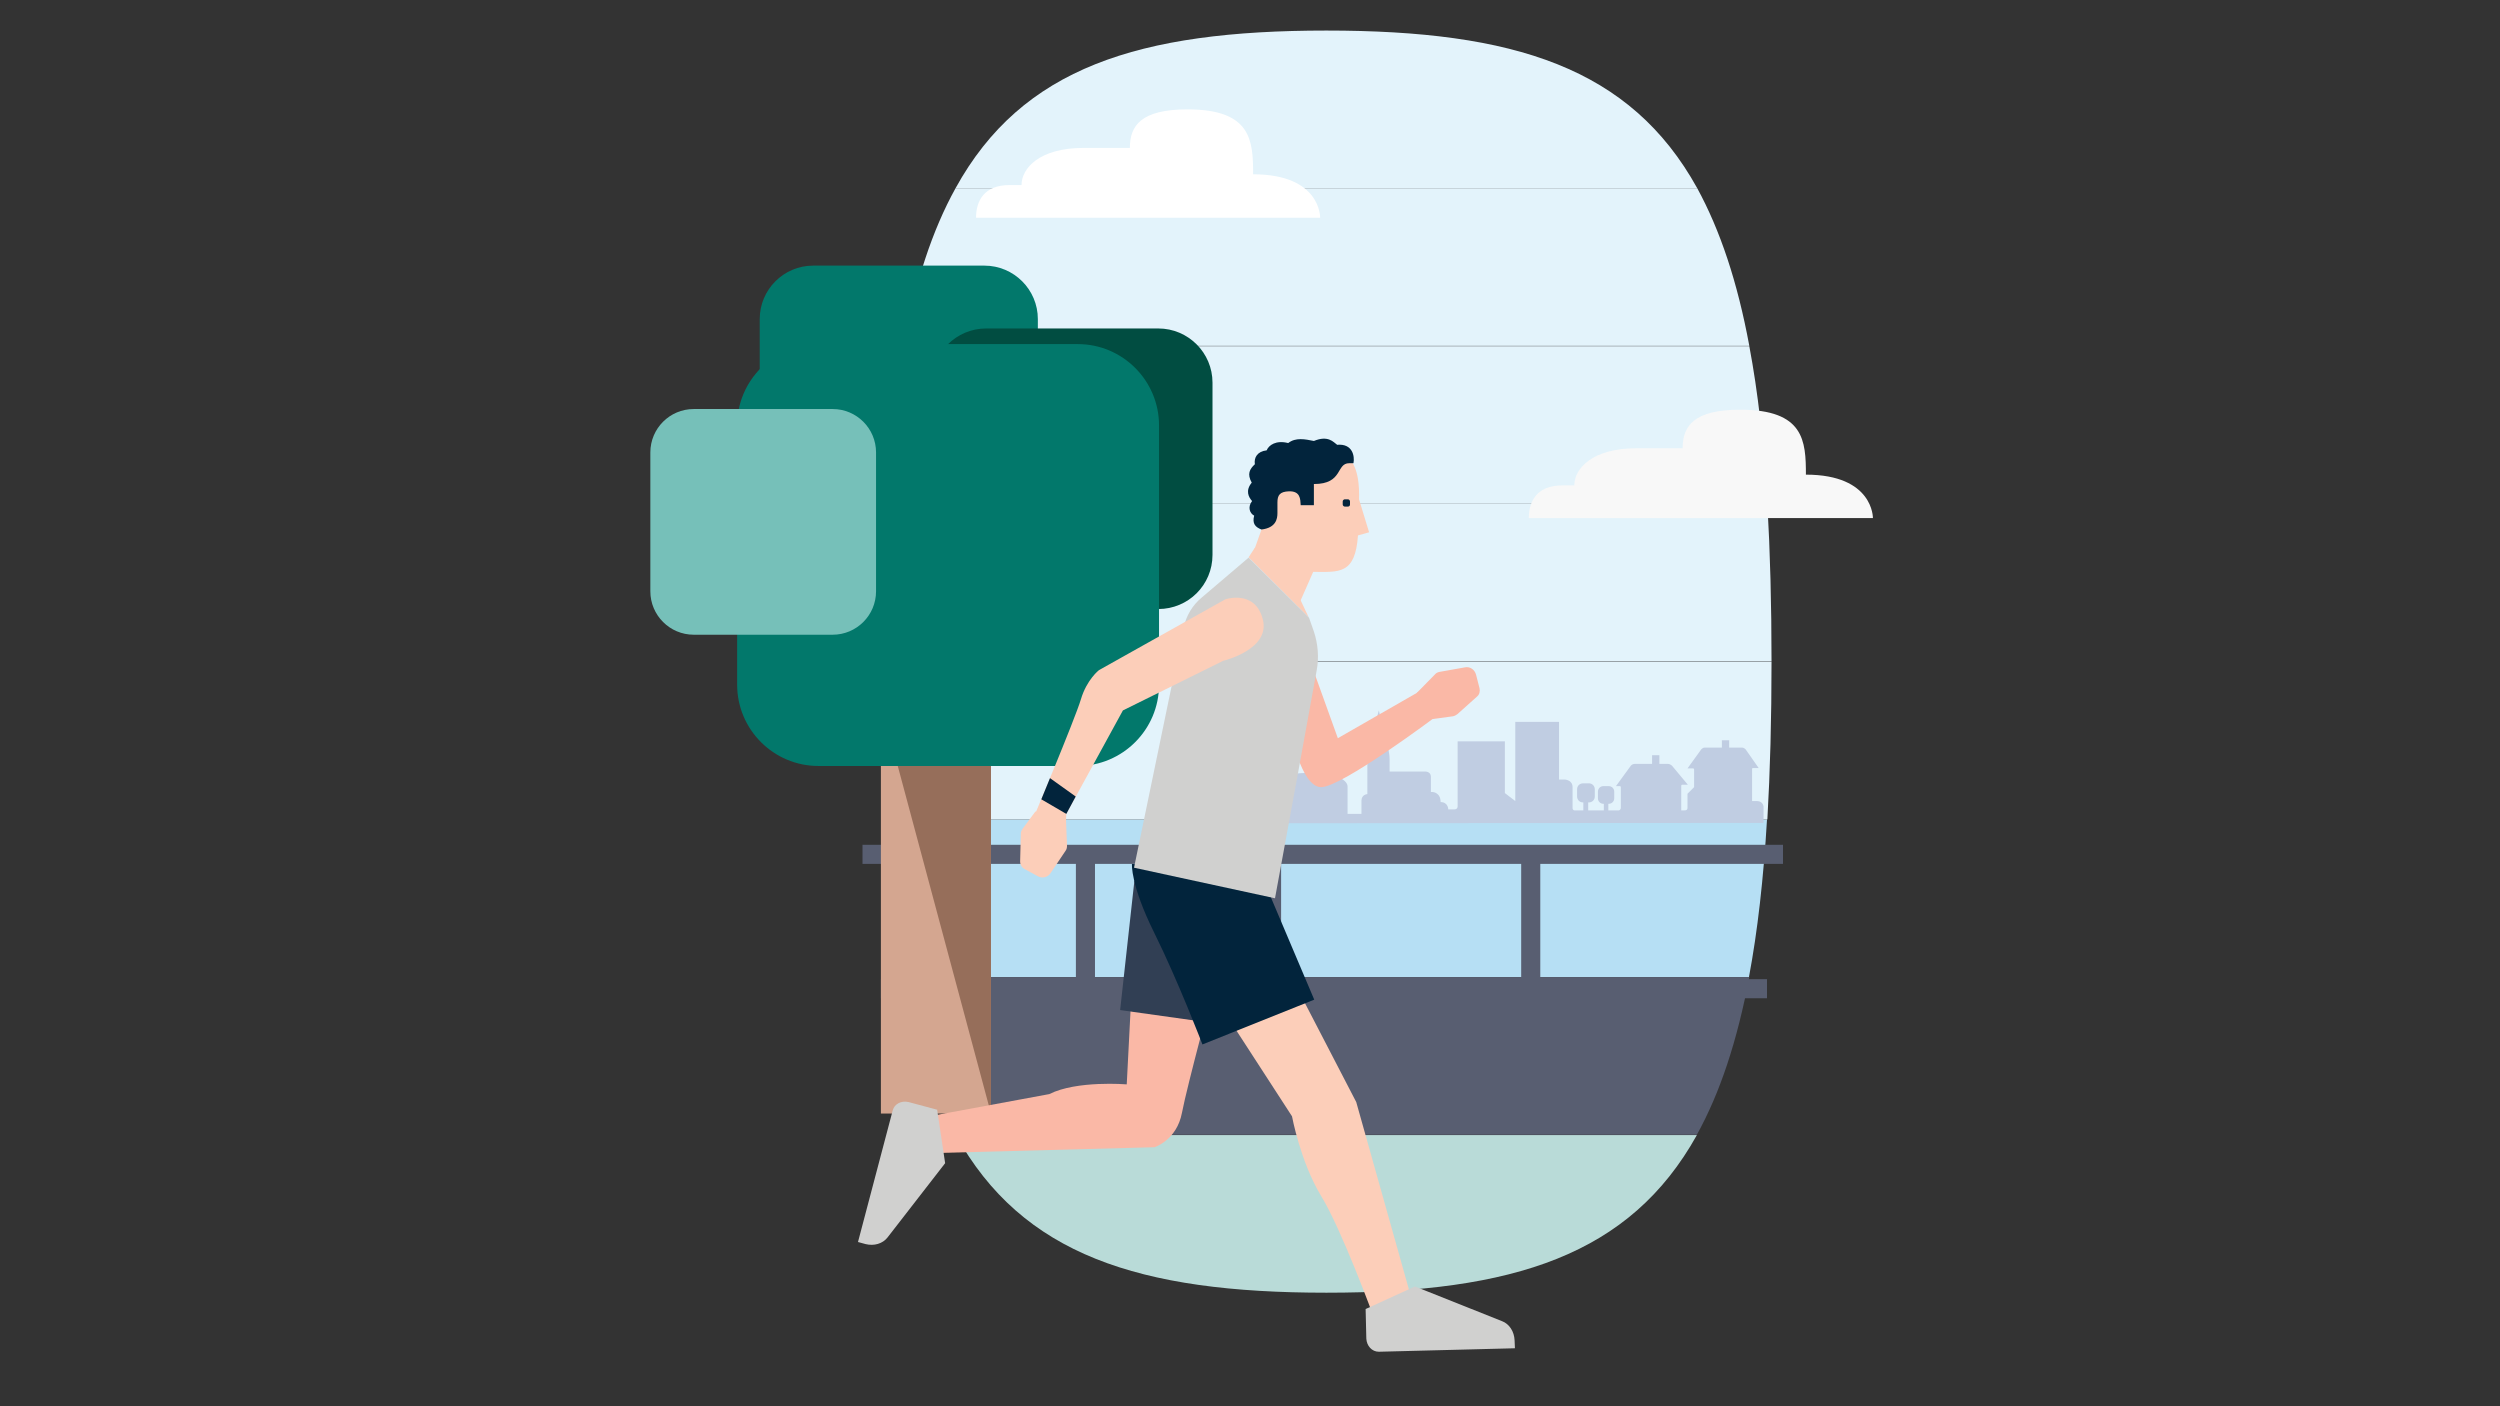 <?xml version="1.0" encoding="utf-8"?>
<!-- Generator: Adobe Illustrator 24.3.0, SVG Export Plug-In . SVG Version: 6.00 Build 0)  -->
<svg version="1.1" id="Layer_1" xmlns="http://www.w3.org/2000/svg" xmlns:xlink="http://www.w3.org/1999/xlink" x="0px" y="0px"
	 viewBox="0 0 720 405" style="enable-background:new 0 0 720 405;" xml:space="preserve">
<rect x="0" y="0" width="720" height="405" fill="#333333" stroke="none"/>
<style type="text/css">
	.st0{fill:#FFFFFF;}
	.st1{fill:#B6DFF4;}
	.st2{fill:#B9DBD8;}
	.st3{fill:#585E71;}
	.st4{fill:#E3F3FB;}
	.st5{fill:#C0CDE2;}
	.st6{fill:#F8F8F8;}
	.st7{fill:#D4A690;}
	.st8{fill:#966E5A;}
	.st9{fill:#02786B;}
	.st10{fill:#014D41;}
	.st11{fill:#76C0B9;}
	.st12{fill:#FAB8A6;}
	.st13{fill:#D0D0CF;}
	.st14{fill:#FCCEB9;}
	.st15{fill:#313F54;}
	.st16{fill:#02243C;}
	.st17{fill:#C2DFDC;}
	.st18{clip-path:url(#SVGID_2_);fill:#585E71;}
	.st19{fill:#545554;}
	.st20{fill:#6E6B6B;}
	.st21{fill:#FFE9CC;}
	.st22{fill:#FBD1B0;}
	.st23{fill:#BBB9B8;}
	.st24{fill:#1C2840;}
	.st25{fill:#151515;}
	.st26{fill:#F3744D;}
	.st27{fill:#BACAE2;}
	.st28{fill:#2B74B7;}
	.st29{fill:none;stroke:#FFFFFF;stroke-width:2;stroke-linecap:round;stroke-linejoin:round;stroke-miterlimit:10;}
	.st30{fill:#8AABA5;}
	.st31{fill:none;stroke:#8AABA5;stroke-width:3;stroke-miterlimit:10;}
	.st32{opacity:0.23;fill:#F3744D;}
	.st33{fill:none;stroke:#8AABA5;stroke-width:2;stroke-miterlimit:10;}
	.st34{opacity:0.69;}
	.st35{fill:#E8BAA4;}
	.st36{fill:#466A60;}
	.st37{opacity:0.16;fill:#C3792A;}
	.st38{fill:#C3792A;}
	.st39{opacity:0.16;}
	.st40{opacity:0.23;}
	.st41{clip-path:url(#SVGID_4_);fill:#585E71;}
	.st42{fill:none;stroke:#FFFFFF;stroke-width:1.14;stroke-linecap:round;stroke-linejoin:round;stroke-miterlimit:10;}
	.st43{fill:none;stroke:#8AABA5;stroke-width:1.709;stroke-miterlimit:10;}
	.st44{fill:none;stroke:#8AABA5;stroke-width:1.14;stroke-miterlimit:10;}
	.st45{fill:#F1F4FB;}
	.st46{fill:#E0DADB;}
	.st47{fill:#0A141B;}
	.st48{fill:#C7E6F6;}
	.st49{fill:none;}
	.st50{fill:#878787;}
	.st51{fill:#A7D3CF;}
	.st52{fill:#A6D3CE;}
	.st53{fill:#9193A1;}
</style>
<g>
	<g>
		<path class="st1" d="M260.2,281.4h243.5c2.5-13.3,4.2-28.4,5.2-45.4H255C256,253,257.7,268.1,260.2,281.4z"/>
		<path class="st2" d="M382,372.3c54,0,87.5-10.9,106.7-45.4H275.3C294.4,361.4,328,372.3,382,372.3z"/>
		<path class="st3" d="M275.3,326.8h213.4c6.7-12.1,11.6-27,15.1-45.4H260.2C263.7,299.8,268.6,314.8,275.3,326.8z"/>
		<path class="st4" d="M255,236h254c0.8-13.8,1.2-28.9,1.2-45.4H253.7C253.7,207.1,254.1,222.2,255,236z"/>
		<path class="st4" d="M253.7,190.5h256.5c0-16.5-0.4-31.6-1.2-45.4H255C254.1,158.9,253.7,174,253.7,190.5z"/>
		<path class="st4" d="M260.2,99.7c-2.5,13.3-4.2,28.4-5.2,45.4h254c-1-17.1-2.7-32.2-5.2-45.4H260.2z"/>
		<path class="st4" d="M488.8,54.2H275.2c-6.7,12.1-11.6,27-15,45.4h243.6C500.4,81.2,495.4,66.3,488.8,54.2z"/>
		<path class="st4" d="M382,8.8c-54.1,0-87.7,10.7-106.8,45.4h213.6C469.6,19.5,436.1,8.8,382,8.8z"/>
	</g>
	<g>
		<g>
			<path class="st5" d="M506,230.7c-1.1,0-1.4,0-1.4,0v-9.2c0,0,0-0.3,0.2-0.3h1.7l-3.7-5.3c0,0-0.4-0.6-1.2-0.6H498v-2.1h-2.1v2.1
				h-4.9c-0.7,0-1.1,0.6-1.1,0.6l-3.9,5.4h1.6c0,0,0.3,0,0.3,0.3v5.1l-1.9,1.9c0,0,0,3.4,0,4.1c0,0.4-0.2,0.7-0.9,0.7
				c-0.3,0-0.6,0-0.9,0v-7.1c0,0,0-0.3,0.3-0.3c0.2,0,1.1,0,1.6,0l-4.5-5.4c0,0-0.5-0.6-1.3-0.6h-2.4v-2.5h-2.1v2.5h-5
				c-0.7,0-1.1,0.5-1.1,0.5l-4.3,5.9h1.1c0,0,0.3,0,0.3,0.3v5.9c0,0.7-0.6,0.8-0.6,0.8l-12.7,0c0,0-0.6,0-0.6-0.7c0-1.4,0-4.3,0-6
				c0-2.2-2.4-2.2-2.4-2.2H449v-16.6h-12.6v22.8l-3-2.3v-14.9h-13.6v18.7c0,1-1,0.9-1,0.9h-1.7c0,0,0-2.1-2.2-2.1
				c0-2.8-2.3-2.9-2.3-2.9h-0.5v-4.4c0-1.5-1.6-1.5-1.6-1.5h-10.3v-3.7c0-1.1-0.3-2.4-0.3-2.4l-2.8-11.5l-3,11.4
				c0,0-0.3,1.2-0.3,2.7v10c0,0-1.7,0.1-1.7,1.9v3.8c-1.3,0-46.8,0-46.8,0c-3.4,0-3.5,2.7-3.5,2.7l166.1-0.1v-4.8
				C507.9,232.4,507.8,230.7,506,230.7"/>
			<rect x="356.5" y="232.9" class="st5" width="1.9" height="1.7"/>
			<rect x="356.5" y="230.9" class="st5" width="1.9" height="1.7"/>
			<rect x="358.7" y="232.9" class="st5" width="1.9" height="1.7"/>
			<rect x="358.7" y="230.9" class="st5" width="1.9" height="1.7"/>
			<rect x="360.8" y="232.9" class="st5" width="1.9" height="1.7"/>
			<rect x="360.8" y="230.9" class="st5" width="1.9" height="1.7"/>
			<path class="st5" d="M366.4,234.7v-8.2c0-1.3,1.7-3.9,10.7-3.9c9,0,11,2.6,11,3.9v8"/>
			<rect x="368.3" y="227.7" class="st5" width="6" height="6.7"/>
			<rect x="375.6" y="227.7" class="st5" width="6" height="6.7"/>
			<rect x="380.7" y="232.6" class="st5" width="1.9" height="1.9"/>
			<rect x="378.4" y="232.6" class="st5" width="1.9" height="1.9"/>
			<rect x="349.5" y="230.8" class="st5" width="1.9" height="1.8"/>
			<rect x="350.4" y="228.4" class="st5" width="0.2" height="2.5"/>
			<rect x="456" y="228.4" class="st5" width="1.4" height="6.8"/>
			<path class="st5" d="M459.3,229.4c0,1-0.8,1.7-1.7,1.7h-1.7c-1,0-1.7-0.8-1.7-1.7v-2.1c0-1,0.8-1.7,1.7-1.7h1.7
				c1,0,1.7,0.8,1.7,1.7V229.4z"/>
			<rect x="461.9" y="229" class="st5" width="1.3" height="6.1"/>
			<path class="st5" d="M464.9,229.9c0,0.9-0.7,1.6-1.6,1.6h-1.5c-0.9,0-1.6-0.7-1.6-1.6v-1.9c0-0.9,0.7-1.6,1.6-1.6h1.5
				c0.9,0,1.6,0.7,1.6,1.6V229.9z"/>
			<path class="st5" d="M353.7,234.7c0,0.3-0.2,0.6-0.6,0.6h-5.3c-0.3,0-0.6-0.2-0.6-0.6v-6.1c0-0.3,0.2-0.6,0.6-0.6h5.3
				c0.3,0,0.6,0.2,0.6,0.6V234.7z M352.7,229.1h-4.3v6.2h4.3V229.1z"/>
			<path class="st5" d="M348.8,235.2c0,0.3-0.2,0.6-0.6,0.6h-0.7c-0.3,0-0.6-0.2-0.6-0.6v-0.8c0-0.3,0.2-0.6,0.6-0.6h0.7
				c0.3,0,0.6,0.2,0.6,0.6V235.2z"/>
			<path class="st5" d="M354.1,235.2c0,0.3-0.2,0.6-0.6,0.6h-0.7c-0.3,0-0.6-0.2-0.6-0.6v-0.8c0-0.3,0.2-0.6,0.6-0.6h0.7
				c0.3,0,0.6,0.2,0.6,0.6V235.2z"/>
		</g>
	</g>
	<g>
		<path class="st0" d="M319.1,115.4c0-2.5-1.8-7.1-10.2-7.1c-8.4,0-10.5,4.5-10.5,7.3c-6.4,0-10.6,3.3-11.4,8.6h43.8
			C329.6,119.8,327.1,115.4,319.1,115.4z"/>
	</g>
	<g>
		<path class="st0" d="M380.2,62.7h-99.1c0-4.9,2.4-9.4,9.6-9.4h3.5c0-4.8,5.1-10.7,17.9-10.7h13.3c0-6.4,3.2-11.1,16.6-11.1
			c18.4,0,18.9,9,18.9,18.7C380.5,50.2,380.2,62.7,380.2,62.7z"/>
	</g>
	<g>
		<path class="st6" d="M539.4,149.2h-99.1c0-4.9,2.4-9.4,9.6-9.4h3.5c0-4.8,5.1-10.7,17.9-10.7h13.3c0-6.4,3.2-11.1,16.6-11.1
			c18.4,0,18.9,9,18.9,18.7C539.6,136.7,539.4,149.2,539.4,149.2z"/>
	</g>
	<rect x="248.4" y="243.3" class="st3" width="265.1" height="5.5"/>
	<rect x="253.7" y="282" class="st3" width="255.2" height="5.5"/>
	
		<rect x="246.5" y="269.1" transform="matrix(-1.836970e-16 1 -1 -1.836970e-16 544.309 -0.481)" class="st3" width="51.8" height="5.5"/>
	
		<rect x="340.3" y="269.1" transform="matrix(-1.836970e-16 1 -1 -1.836970e-16 638.058 -94.23)" class="st3" width="51.8" height="5.5"/>
	
		<rect x="286.7" y="267.7" transform="matrix(-1.836970e-16 1 -1 -1.836970e-16 583.055 -42.181)" class="st3" width="51.8" height="5.5"/>
	
		<rect x="414.9" y="269.1" transform="matrix(-1.836970e-16 1 -1 -1.836970e-16 712.702 -168.874)" class="st3" width="51.8" height="5.5"/>
	<g>
		<rect x="253.7" y="202.5" class="st7" width="31.7" height="118.2"/>
		<polygon class="st8" points="285.4,202.5 253.7,202.5 285.4,320.7 		"/>
		<path class="st9" d="M283.5,156.7h-49.3c-8.5,0-15.4-6.9-15.4-15.4V91.9c0-8.5,6.9-15.4,15.4-15.4h49.3c8.5,0,15.4,6.9,15.4,15.4
			v49.3C298.9,149.7,292,156.7,283.5,156.7z"/>
		<path class="st10" d="M333.6,175.4H284c-8.6,0-15.6-7-15.6-15.6v-49.6c0-8.6,7-15.6,15.6-15.6h49.6c8.6,0,15.6,7,15.6,15.6v49.6
			C349.2,168.5,342.2,175.4,333.6,175.4z"/>
		<path class="st9" d="M310.4,220.6h-74.7c-12.9,0-23.4-10.5-23.4-23.4v-74.7c0-12.9,10.5-23.4,23.4-23.4h74.7
			c12.9,0,23.4,10.5,23.4,23.4v74.7C333.8,210.1,323.3,220.6,310.4,220.6z"/>
		<path class="st11" d="M239.8,182.8h-40c-6.9,0-12.5-5.6-12.5-12.5v-40c0-6.9,5.6-12.5,12.5-12.5h40c6.9,0,12.5,5.6,12.5,12.5v40
			C252.3,177.2,246.7,182.8,239.8,182.8z"/>
	</g>
	<g>
		<path class="st12" d="M371.6,210.1c0,0,3,16.4,8.8,16.6c5.8,0.2,33.1-20.3,33.1-20.3l-2.4-8.6l-25.8,14.8l-7.2-20l-14.1,13"/>
		<path class="st12" d="M326,283.2l-1.5,29.1c0,0-14.4-1.2-22.3,2.8l-34.6,6.4l0.8,10.6l64.1-1.7c0,0,6.4-2,7.9-9.9
			c1.5-7.9,9.5-37.4,9.5-37.4"/>
		<path class="st13" d="M269.9,319.6l-8.2-2.2c-2.1-0.5-4.1,0.5-4.6,2.4l-10,37.9l2.2,0.6c2.4,0.6,4.9-0.1,6.3-1.9l16.6-21.4
			L269.9,319.6z"/>
		<path class="st12" d="M408,199.6l5.3-5.4c0.3-0.4,0.8-0.6,1.3-0.7l7.3-1.3c1.4-0.3,2.8,0.6,3.2,2.1l1,3.9c0.2,0.9,0,1.8-0.7,2.4
			l-5.7,5.1c-0.4,0.3-0.8,0.5-1.3,0.6l-5.9,0.8"/>
		<path class="st14" d="M307,235.8l0.3,7.8c0,0.5-0.1,1-0.4,1.4l-4.3,6.4c-0.8,1.3-2.5,1.7-3.8,0.9l-3.7-2c-0.8-0.4-1.3-1.3-1.3-2.2
			l0.2-8c0-0.5,0.2-1,0.5-1.4l3.7-5"/>
		<path class="st14" d="M354.4,294.2l17.7,27.3c0,0,2.4,13,8.3,22.8c6,9.7,15.3,35.2,15.3,35.2l10.7-5.9l-15.8-56.2l-16.9-32.6"/>
		<polyline class="st15" points="340.9,253.7 326.7,253.7 322.6,290.9 346.8,294.3 352.3,274.8 		"/>
		<path class="st16" d="M326,248.8c0,0-0.5,5.9,6.4,19.8c6.9,13.9,13.9,32.2,13.9,32.2l32.2-12.9l-15.3-36.1L326,248.8z"/>
		<g>
			<g>
				<path class="st14" d="M387.5,131.1c-3.8-2.6-4.3-0.3-4.3-0.3l-12.9,6.1l-5.8,7.3l-0.9,7.5L361,159l12.8,15.7l4.4-10
					c7.4,0,12.1,0.9,12.9-10.5l3.2-0.9l-2.9-9.5C391.5,140.5,391.4,133.7,387.5,131.1"/>
				<path class="st16" d="M371,127.6c-3.5-0.9-5.6,0.6-6.2,2.1c-2.7,0.3-3.7,2.1-3.4,4c-1.5,1.4-2.3,2.8-0.9,5.3
					c-1.9,2.3-0.9,4.2,0.1,5.3c-1.4,1.8-0.6,3.6,0.6,4.2c-0.6,2.3,0.3,3.3,2.1,4c4.2-0.5,4.6-3.1,4.6-4.7c0-0.1,0-2.9,0-3.1
					c0-2.1,0.7-3.1,3.3-3.2c3.3-0.1,3.3,2.2,3.4,4l3.8,0l0-6.1c8.5,0,6.3-6,10.2-6c0.7,0,1.2,0,1.2,0c0.4-2.1-0.3-5.7-4.7-5.3
					c-1.1-0.8-2.6-2.8-6.7-1.1C375.9,126.5,373.2,125.9,371,127.6z"/>
				<path class="st16" d="M388.2,145.9l-0.9,0c-0.3,0-0.6-0.3-0.6-0.6l0-0.9c0-0.3,0.3-0.6,0.6-0.6l0.9,0c0.3,0,0.6,0.3,0.6,0.6
					l0,0.9C388.8,145.7,388.5,145.9,388.2,145.9"/>
			</g>
			<polygon class="st14" points="361.5,157.6 374.6,172.9 376.9,177.8 359.6,160.5 			"/>
			<path class="st13" d="M367.2,258.7l6.6-35.9l5.4-29.7c0.7-3.7,0.4-7.6-0.8-11.2l-1.4-4l-17.4-17.3l-13.4,11.4
				c-2.7,2.2-4.6,5.3-5.3,8.8l-14.3,69.1L367.2,258.7z"/>
			<path class="st14" d="M352.9,172.6L316.5,193c0,0-3.5,2.7-5.2,8.4c-1.7,5.7-14.3,35.7-14.3,35.7s0.7,10.6,1.7,13.6
				s4.5-2.1,6.2-3.6c1.7-1.6,2.2-12.7,2.2-12.7l16.3-29.8l28.9-14.3c0,0,13.6-3.2,11.4-11.9C361.5,169.7,352.9,172.6,352.9,172.6z"
				/>
		</g>
		<path class="st13" d="M393.3,377l0.2,8.5c0.1,2.1,1.6,3.8,3.6,3.8l39.2-1l-0.1-2.3c-0.1-2.5-1.5-4.7-3.6-5.5l-25.1-10L393.3,377z"
			/>
		<polyline class="st16" points="299.9,230.2 307.1,234.4 309.8,229.4 302.4,224.1 		"/>
	</g>
</g>
</svg>
